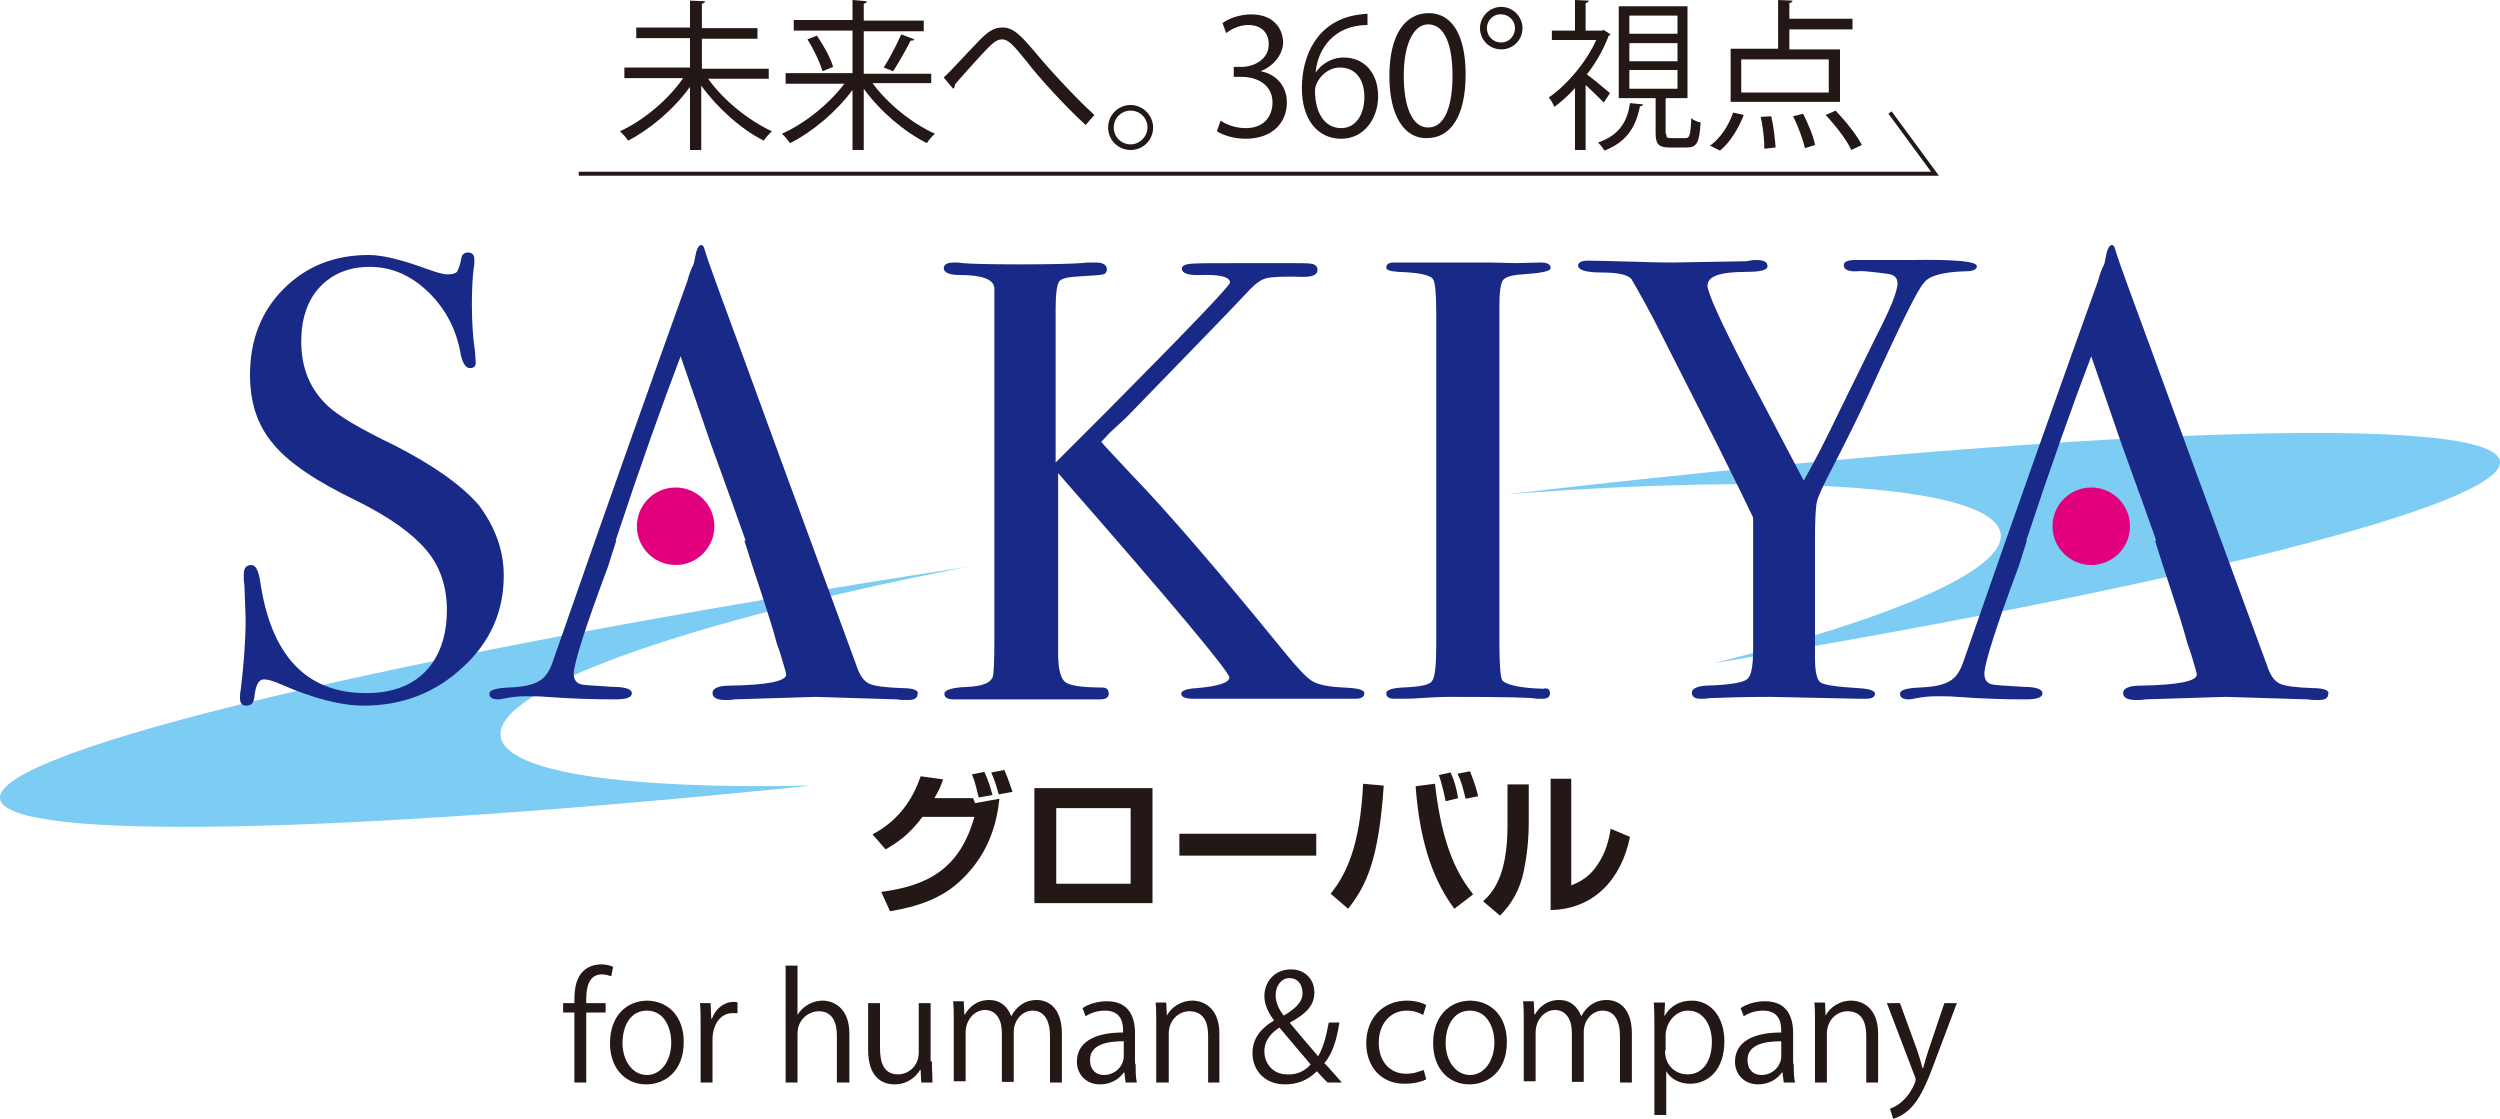 <?xml version="1.0" encoding="utf-8"?>
<!-- Generator: Adobe Illustrator 27.9.1, SVG Export Plug-In . SVG Version: 6.00 Build 0)  -->
<svg version="1.1" id="レイヤー_1" xmlns="http://www.w3.org/2000/svg" xmlns:xlink="http://www.w3.org/1999/xlink" x="0px"
	 y="0px" viewBox="0 0 400 179" style="enable-background:new 0 0 400 179;" xml:space="preserve">
<style type="text/css">
	.st0{fill:#231815;}
	.st1{fill:none;stroke:#231815;stroke-width:0.637;stroke-miterlimit:10;}
	.st2{fill:#7DCCF3;}
	.st3{fill:#182987;}
	.st4{fill:#E3007F;}
</style>
<g>
	<g>
		<path class="st0" d="M122.8,12.6h-9.5c2.4,3.4,6.5,6.7,10.2,8.4c-0.4,0.4-1,1-1.3,1.5c-3.6-1.8-7.4-5.2-10-8.8V24h-1.8V13.9
			c-2.6,3.6-6.4,6.8-9.9,8.6c-0.3-0.5-0.9-1.1-1.3-1.5c3.7-1.7,7.7-5,10.1-8.5h-9.4v-1.7h10.5V6.1h-8.6V4.4h8.6V0.1l2.4,0.1
			c0,0.2-0.2,0.3-0.5,0.4v3.9h8.9v1.7h-8.9v4.8h10.7V12.6z"/>
		<path class="st0" d="M149,13.3h-9.4c2.4,3.3,6.4,6.5,10,8.1c-0.4,0.3-1,1-1.3,1.5c-3.6-1.8-7.5-5.1-10.1-8.7V24h-1.8v-9.6
			c-2.6,3.5-6.4,6.7-10,8.5c-0.3-0.4-0.8-1.1-1.3-1.5c3.6-1.6,7.5-4.7,10-8h-9.4v-1.7h10.7V4.9H127V3.2h9.4V0l2.3,0.2
			c0,0.2-0.2,0.3-0.5,0.4v2.7h9.6v1.7h-9.6v6.8H149V13.3z M131.6,11.4c-0.4-1.4-1.4-3.5-2.4-5.1l1.5-0.6c1.1,1.6,2.2,3.6,2.6,5
			L131.6,11.4z M146.3,6.3c-0.1,0.2-0.3,0.2-0.6,0.2c-0.7,1.4-1.9,3.5-2.8,4.9c0,0-1.5-0.6-1.5-0.6c0.9-1.4,2.1-3.7,2.8-5.3
			L146.3,6.3z"/>
		<path class="st0" d="M151,12.4c1.1-1,3.7-3.9,5.1-5.3c2-2.2,3-2.7,4.3-2.7c1.6,0,2.7,1,5,3.7c1.8,2.2,6.1,7,9.7,10.3l-1.4,1.6
			c-3.5-3.2-7.8-8-9.3-10c-2.2-2.7-3-3.7-4.1-3.7c-1,0-1.8,0.9-3.4,2.6c-0.9,1-3,3.3-4.1,4.6c0,0.3-0.1,0.6-0.3,0.7L151,12.4z"/>
		<path class="st0" d="M184.5,20.4c0,2-1.6,3.6-3.6,3.6s-3.6-1.6-3.6-3.6c0-2,1.6-3.6,3.6-3.6C182.9,16.8,184.5,18.5,184.5,20.4z
			 M183.6,20.4c0-1.5-1.2-2.7-2.7-2.7c-1.5,0-2.7,1.2-2.7,2.7c0,1.5,1.2,2.7,2.7,2.7C182.4,23.1,183.6,21.8,183.6,20.4z"/>
		<path class="st0" d="M201.7,11.4c2.3,0.4,4.2,2.2,4.2,5c0,3.1-2.2,5.8-6.6,5.8c-1.9,0-3.7-0.6-4.6-1.2l0.6-1.7
			c0.7,0.5,2.2,1.2,4,1.2c3.3,0,4.3-2.3,4.3-4.1c0-2.8-2.4-4.1-4.9-4.1h-1.3v-1.6h1.3c1.9,0,4.3-1.2,4.3-3.6c0-1.7-1-3.1-3.3-3.1
			c-1.4,0-2.8,0.7-3.5,1.3l-0.6-1.6c0.9-0.7,2.7-1.4,4.6-1.4c3.5,0,5.1,2.2,5.1,4.6C205.2,8.7,203.9,10.5,201.7,11.4L201.7,11.4z"/>
		<path class="st0" d="M210.5,11.6c0.9-1.3,2.5-2.4,4.5-2.4c3.3,0,5.5,2.5,5.5,6.2c0,3.5-2.2,6.8-5.9,6.8c-3.8,0-6.3-3.1-6.3-8.1
			c0-5.2,2.4-10.6,8.7-11.7c0.7-0.1,1.4-0.2,1.8-0.2l0,1.8C213.4,4,210.8,7.9,210.5,11.6L210.5,11.6z M218.3,15.5
			c0-3-1.6-4.7-3.9-4.7c-2.3,0-4,2.2-4,3.7c0,3.5,1.5,6,4.2,6C216.8,20.5,218.3,18.5,218.3,15.5z"/>
		<path class="st0" d="M222.3,12.2c0-6.8,2.6-10.1,6.3-10.1c3.7,0,5.9,3.5,5.9,9.8c0,6.7-2.4,10.2-6.2,10.2
			C224.8,22.2,222.3,18.7,222.3,12.2z M232.4,12.1c0-4.8-1.2-8.2-3.9-8.2c-2.3,0-3.9,3.1-3.9,8.2c0,5.1,1.4,8.3,3.9,8.3
			C231.3,20.4,232.4,16.7,232.4,12.1z"/>
		<path class="st0" d="M243.6,4.5c0,1.9-1.5,3.4-3.4,3.4c-1.9,0-3.4-1.5-3.4-3.4c0-1.8,1.5-3.4,3.4-3.4
			C242.1,1.1,243.6,2.7,243.6,4.5z M237.9,4.5c0,1.3,1,2.3,2.3,2.3c1.2,0,2.2-1,2.2-2.3c0-1.2-1-2.2-2.2-2.2
			C238.9,2.2,237.9,3.3,237.9,4.5z"/>
		<path class="st0" d="M257.7,5.5c-0.1,0.1-0.2,0.2-0.3,0.2c-0.8,2.1-2,4.3-3.5,6.2c1.1,0.8,3.1,2.5,3.7,3l-1,1.5
			c-0.6-0.6-1.9-1.9-2.9-2.8v10.4H252v-9.9c-1.1,1.2-2.2,2.2-3.3,3c-0.2-0.5-0.6-1.2-0.9-1.5c2.9-2,5.9-5.5,7.6-9.2h-7.1V4.9h3.7V0
			l2.2,0.1c0,0.2-0.2,0.3-0.5,0.4v4.4h2.6l0.3-0.1L257.7,5.5z M262.9,16.7c-0.1,0.2-0.2,0.3-0.5,0.3c-0.6,2.9-1.8,5.6-5.7,7.1
			c-0.2-0.4-0.7-1-1-1.3c3.5-1.2,4.7-3.5,5.1-6.3L262.9,16.7z M266.6,21.4c0,0.6,0.1,0.7,0.8,0.7h2.3c0.6,0,0.8-0.4,0.9-3.2
			c0.3,0.3,1,0.6,1.5,0.7c-0.2,3.2-0.6,4-2.2,4h-2.7c-1.8,0-2.3-0.5-2.3-2.3v-5.6H259V1h11v14.7h-3.3c-0.1,0-0.2,0.1-0.2,0.1V21.4z
			 M260.7,2.5v2.9h7.7V2.5H260.7z M260.7,6.9v2.9h7.7V6.9H260.7z M260.7,11.2v3h7.7v-3H260.7z"/>
		<path class="st0" d="M279,18.4c-0.8,2.1-2.2,4.4-3.8,5.7l-1.6-0.8c1.6-1.1,3-3.2,3.7-5.3L279,18.4z M294.4,7.8v8.5h-17.5V7.8h7.6
			V0l2.3,0.1c0,0.2-0.2,0.3-0.5,0.4v2.5h10.1v1.7h-10.1v3.2H294.4z M292.6,14.7V9.5h-14v5.3H292.6z M282.3,23.8
			c0-1.3-0.2-3.5-0.6-5.1l1.7-0.1c0.4,1.7,0.6,3.8,0.7,5L282.3,23.8z M288.8,23.7c-0.3-1.3-1.1-3.5-1.9-5.1l1.6-0.4
			c0.8,1.6,1.7,3.7,1.9,5L288.8,23.7z M296.2,24c-0.7-1.6-2.5-3.9-4.1-5.6l1.6-0.7c1.6,1.7,3.4,3.9,4.2,5.5L296.2,24z"/>
	</g>
	<g>
		<path class="st0" d="M91.9,160.5c0-1.6,0-3.7,1.4-5.1c0.8-0.8,1.9-1.1,2.9-1.1c0.8,0,1.5,0.2,1.9,0.4l-0.3,1.5
			c-0.4-0.1-0.8-0.3-1.5-0.3c-2,0-2.5,1.9-2.5,3.9v0.7h3.1v1.5h-3.1v11.2h-1.9V162h-1.8v-1.5H91.9z"/>
		<path class="st0" d="M109.4,166.7c0,4.8-3.1,6.8-6,6.8c-3.3,0-5.8-2.5-5.8-6.6c0-4.4,2.7-6.8,6-6.8
			C107.1,160.2,109.4,162.8,109.4,166.7z M103.5,161.7c-2.8,0-3.9,2.7-3.9,5.2c0,2.8,1.6,5.1,3.9,5.1c2.3,0,3.9-2.3,3.9-5.2
			C107.4,164.5,106.3,161.7,103.5,161.7z"/>
		<path class="st0" d="M117.9,162.1c-0.2,0-0.4,0-0.7,0c-2.1,0-3.2,2.1-3.2,4.2v6.9h-1.9v-8.9c0-1.4,0-2.6-0.1-3.8h1.7l0.1,2.5h0.1
			c0.6-1.6,1.9-2.7,3.5-2.7c0.2,0,0.4,0,0.6,0.1V162.1z"/>
		<path class="st0" d="M135.8,173.2h-1.9v-7.5c0-2.1-0.7-3.9-2.9-3.9c-1.5,0-3.4,1.2-3.4,3.6v7.8h-1.9v-18.7h1.9v7.9h0
			c0.8-1.4,2.4-2.3,4-2.3c1.6,0,4.3,1,4.3,5.3V173.2z"/>
		<path class="st0" d="M149.1,169.8c0,1.3,0.1,2.4,0.1,3.4h-1.8l-0.1-2h-0.1c-0.6,1-1.9,2.3-4.1,2.3c-1.9,0-4.2-1.1-4.2-5.5v-7.5
			h1.9v7.2c0,2.5,0.7,4.2,2.9,4.2c1.5,0,3.3-1.2,3.3-3.5v-7.9h1.9V169.8z"/>
		<path class="st0" d="M170,173.2H168v-7.4c0-2.5-0.9-4.1-2.8-4.1c-1.6,0-3,1.5-3,3.4v8h-1.9v-7.9c0-2-0.9-3.6-2.7-3.6
			c-1.7,0-3.1,1.6-3.1,3.6v7.8h-1.9v-9.5c0-1.3,0-2.2-0.1-3.3h1.7l0.1,2.1h0.1c0.7-1.2,1.9-2.3,3.9-2.3c1.7,0,2.9,1,3.5,2.6h0
			c0.8-1.5,2.1-2.6,4.1-2.6c1.6,0,4,1,4,5.4V173.2z"/>
		<path class="st0" d="M181.7,170.2c0,1.1,0,2.2,0.2,3h-1.8l-0.2-1.6h-0.1c-0.7,1-2,1.9-3.8,1.9c-2.4,0-3.7-1.8-3.7-3.6
			c0-3.1,2.7-4.7,7.4-4.7c0-1.1,0-3.5-2.9-3.5c-1.1,0-2.2,0.3-3.1,0.9l-0.5-1.3c1-0.7,2.5-1.1,3.9-1.1c3.6,0,4.5,2.6,4.5,5.1V170.2z
			 M179.8,166.6c-2.4,0-5.4,0.4-5.4,3c0,1.6,1,2.4,2.2,2.4c1.9,0,3.2-1.5,3.2-3V166.6z"/>
		<path class="st0" d="M195.2,173.2h-1.9v-7.5c0-2.1-0.7-3.9-3-3.9c-1.7,0-3.3,1.4-3.3,3.6v7.8H185v-9.5c0-1.3,0-2.3-0.1-3.3h1.7
			l0.1,2.1h0c0.6-1.2,2.1-2.4,4.1-2.4c1.6,0,4.3,1,4.3,5.3V173.2z"/>
		<path class="st0" d="M214.3,163.6c-0.4,2.7-1.1,5-2.4,6.5c0.9,0.9,1.7,1.9,2.8,3.1h-2.3c-0.5-0.5-1-1-1.7-1.8
			c-1.5,1.5-3.2,2.1-5.1,2.1c-3.3,0-5.2-2.3-5.2-5c0-2.4,1.4-4,3.4-5.2v-0.1c-0.9-1.2-1.5-2.5-1.5-3.8c0-2.2,1.5-4.3,4.3-4.3
			c2,0,3.7,1.4,3.7,3.7c0,1.9-1.1,3.3-3.9,4.8v0.1c1.5,1.8,3.2,3.8,4.5,5.3c0.8-1.3,1.3-3.2,1.7-5.4H214.3z M209.7,170.3
			c-1.1-1.3-3.1-3.6-5-5.9c-1,0.7-2.4,1.8-2.4,3.8c0,2.1,1.5,3.7,3.6,3.7C207.4,172,208.8,171.4,209.7,170.3z M204.1,159.2
			c0,1.3,0.6,2.4,1.3,3.3c1.8-1.1,3-2.1,3-3.6c0-1.2-0.6-2.4-2.1-2.4C204.9,156.5,204.1,157.9,204.1,159.2z"/>
		<path class="st0" d="M228.2,172.7c-0.6,0.3-1.8,0.7-3.5,0.7c-3.6,0-6.1-2.6-6.1-6.5c0-3.9,2.6-6.8,6.5-6.8c1.4,0,2.6,0.4,3.1,0.7
			l-0.5,1.6c-0.5-0.3-1.4-0.7-2.6-0.7c-2.9,0-4.5,2.4-4.5,5.1c0,3.1,1.8,5,4.4,5c1.3,0,2.1-0.4,2.8-0.6L228.2,172.7z"/>
		<path class="st0" d="M241.1,166.7c0,4.8-3.1,6.8-6,6.8c-3.3,0-5.8-2.5-5.8-6.6c0-4.4,2.7-6.8,6-6.8
			C238.8,160.2,241.1,162.8,241.1,166.7z M235.2,161.7c-2.8,0-3.9,2.7-3.9,5.2c0,2.8,1.6,5.1,3.9,5.1c2.3,0,3.9-2.3,3.9-5.2
			C239.1,164.5,238,161.7,235.2,161.7z"/>
		<path class="st0" d="M261.1,173.2h-1.9v-7.4c0-2.5-0.9-4.1-2.8-4.1c-1.6,0-3,1.5-3,3.4v8h-1.9v-7.9c0-2-0.9-3.6-2.7-3.6
			c-1.7,0-3.1,1.6-3.1,3.6v7.8h-1.9v-9.5c0-1.3,0-2.2-0.1-3.3h1.7l0.1,2.1h0.1c0.7-1.2,1.9-2.3,3.9-2.3c1.7,0,2.9,1,3.5,2.6h0
			c0.8-1.5,2.1-2.6,4.1-2.6c1.6,0,4,1,4,5.4V173.2z"/>
		<path class="st0" d="M266.3,162.6c0.9-1.6,2.4-2.5,4.4-2.5c3,0,5.2,2.6,5.2,6.5c0,4.7-2.7,6.8-5.5,6.8c-1.7,0-3.1-0.8-3.8-2h0v7
			h-1.9v-13.9c0-1.7,0-2.9-0.1-4.1h1.8L266.3,162.6L266.3,162.6z M266.4,168.1c0,2.5,1.8,3.8,3.6,3.8c2.5,0,3.9-2.2,3.9-5.2
			c0-2.6-1.3-5-3.8-5c-2.2,0-3.6,2.1-3.6,4V168.1z"/>
		<path class="st0" d="M287,170.2c0,1.1,0,2.2,0.2,3h-1.8l-0.2-1.6h-0.1c-0.7,1-2,1.9-3.8,1.9c-2.4,0-3.7-1.8-3.7-3.6
			c0-3.1,2.7-4.7,7.4-4.7c0-1.1,0-3.5-2.9-3.5c-1.1,0-2.2,0.3-3.1,0.9l-0.5-1.3c1-0.7,2.5-1.1,3.9-1.1c3.6,0,4.5,2.6,4.5,5.1V170.2z
			 M285,166.6c-2.4,0-5.4,0.4-5.4,3c0,1.6,1,2.4,2.2,2.4c1.9,0,3.2-1.5,3.2-3V166.6z"/>
		<path class="st0" d="M300.5,173.2h-1.9v-7.5c0-2.1-0.7-3.9-3-3.9c-1.7,0-3.3,1.4-3.3,3.6v7.8h-1.9v-9.5c0-1.3,0-2.3-0.1-3.3h1.7
			l0.1,2.1h0c0.6-1.2,2.1-2.4,4.1-2.4c1.6,0,4.3,1,4.3,5.3V173.2z"/>
		<path class="st0" d="M313.1,160.5l-3.4,9c-1.5,4.1-2.6,6.5-4.2,8c-1.1,1-2.1,1.4-2.6,1.5l-0.5-1.6c3-1.1,4.1-4.3,4.1-4.6
			c0-0.1,0-0.3-0.1-0.5l-4.5-11.8h2.1l2.8,7.7c0.3,0.9,0.6,1.9,0.8,2.7h0.1c0.2-0.8,0.5-1.7,0.8-2.7l2.6-7.7H313.1z"/>
	</g>
	<polyline class="st1" points="92.6,27.8 309.6,27.8 302.4,18 	"/>
	<g>
		<path class="st0" d="M139.6,133.5c4.2-2.2,6.5-5.7,7.7-9.3l3.6,0.5c-0.4,1.2-0.8,2-1.4,3h6.2l0.3,0.8l3.9-0.7
			c-0.5,5-2.3,9.3-5.9,12.8c-3.3,3.3-7.5,4.5-11.6,5.2l-1.4-3.1c7.6-1,12.6-3.8,14.9-12h-8.3c-2.2,2.9-4,4.1-5.9,5.2L139.6,133.5z
			 M156.6,127.6c-0.6-2.4-0.7-2.8-1.1-3.7l2-0.4c0.2,0.5,0.7,1.4,1.3,3.7L156.6,127.6z M159.8,127.1c-0.2-0.7-0.6-2.2-1.2-3.5
			l2.1-0.4c0.7,1.6,1.1,3,1.3,3.5L159.8,127.1z"/>
		<path class="st0" d="M184.4,126.1v18.4h-18.9v-18.4H184.4z M180.9,129.3H169v12.1h11.9V129.3z"/>
		<path class="st0" d="M210.6,133.4v3.5h-21.9v-3.5H210.6z"/>
		<path class="st0" d="M212.9,143c2.4-3,4.7-7.4,5.2-17.6l3.3,0.3c-0.8,11.7-2.7,15.9-5.7,19.7L212.9,143z M229.6,125.4
			c1.2,10.9,4.1,15.1,6.1,17.7l-3,2.3c-3-4-5.5-9.9-6.2-19.6L229.6,125.4z M231.3,128.2c-0.1-0.5-0.6-3-1.1-4.2l1.9-0.4
			c0.6,1.3,0.9,2.4,1.2,4.1L231.3,128.2z M234.5,127.8c-0.5-2-0.7-2.8-1.3-4l2-0.4c0.8,2,1.1,3.1,1.3,4L234.5,127.8z"/>
		<path class="st0" d="M244.6,131.5c0,2.9-0.3,5.5-0.8,7.9c-0.6,2.9-1.9,5.2-3.8,7.1l-2.7-2.3c1.4-1.3,3.9-3.8,3.9-12.1v-6.6h3.4
			V131.5z M251.3,141.7c1.5-0.6,3.1-1.4,4.4-3.5c0.6-0.9,1.6-2.7,2-5.6l3.1,1.3c-1.4,6.9-5.9,11.6-12.7,11.7v-21h3.3V141.7z"/>
	</g>
	<g>
		<path class="st2" d="M80.1,117.8c-1-7.6,30-18.4,74.6-27.1C65.2,104.5-1,120,0,127.8c0.9,6.9,54.7,5.6,129.8-2.1
			C100.4,126.3,80.9,123.7,80.1,117.8z"/>
		<path class="st2" d="M241,79.1c45.3-3.5,78.1-1.3,79.1,6.3c0.8,5.8-17.3,13.5-45.8,20.7C348.7,93.7,400.9,80.7,400,73.8
			C398.9,66,330.9,68.6,241,79.1z"/>
	</g>
	<path class="st3" d="M144.4,110.1c-2.7-0.1-4.4-0.3-5.3-0.7c-0.9-0.4-1.6-1.4-2.1-3c-9.8-26.6-15.9-43.3-18.3-49.9
		c-3.1-8.5-5.2-14-6-16.7c-0.1-0.4-0.3-0.6-0.5-0.6c-0.3,0-0.6,0.4-0.8,1.1l-0.4,1.9c-0.5,1-0.8,1.9-1,2.7
		c-5.5,15.3-12.7,35.5-21.5,60.8c-0.5,1.6-1.3,2.8-2.3,3.3c-1,0.6-2.5,0.9-4.7,1c-2.2,0.1-3.2,0.4-3.2,1c0,0.6,0.5,0.9,1.4,0.9
		c0.3,0,0.8-0.1,1.3-0.2c1-0.2,2.1-0.3,3.2-0.3c1.1,0,2.2,0,3.2,0.1c4.2,0.3,7.8,0.4,11,0.4c1.8,0,2.7-0.3,2.7-1c0-0.6-1-1-3-1
		c-3.2-0.2-4.9-0.3-5.1-0.4c-0.8-0.2-1.2-0.8-1.2-1.7c0-1.6,1.8-7.3,5.5-17.2h0l1.3-4.1h-0.1c4-12.1,7.5-21.9,10.4-29.5l4.9,14.2
		c2.6,7.1,4.4,12.2,5.5,15.3h-0.2l1.3,4.1h0c2.1,6.3,3.4,10.4,3.9,12.4l0.5,1.4l0.8,2.7c0.1,0.5,0.2,0.7,0.2,0.8c0,1.1-3,1.7-9,1.8
		c-1.8,0-2.8,0.4-2.8,1.2c0,0.7,0.7,1.1,2,1.1c0.5,0,1.1,0,1.5-0.1l13-0.4l13,0.4c0.5,0.1,1.2,0.1,1.8,0.1c1,0,1.5-0.3,1.5-0.9
		C147.1,110.5,146.2,110.1,144.4,110.1z"/>
	<path class="st3" d="M370.1,110.1c-2.7-0.1-4.4-0.3-5.3-0.7c-0.9-0.4-1.6-1.4-2.1-3c-9.8-26.6-15.9-43.3-18.3-49.9
		c-3.1-8.5-5.2-14-6-16.7c-0.1-0.4-0.3-0.6-0.5-0.6c-0.3,0-0.6,0.4-0.8,1.1l-0.4,1.9c-0.5,1-0.8,1.9-1,2.7
		c-5.5,15.3-12.7,35.5-21.5,60.8c-0.5,1.6-1.3,2.8-2.3,3.3c-1,0.6-2.5,0.9-4.7,1c-2.2,0.1-3.2,0.4-3.2,1c0,0.6,0.5,0.9,1.4,0.9
		c0.3,0,0.8-0.1,1.3-0.2c1-0.2,2.1-0.3,3.2-0.3c1.1,0,2.2,0,3.2,0.1c4.2,0.3,7.8,0.4,11,0.4c1.8,0,2.7-0.3,2.7-1c0-0.6-1-1-3-1
		c-3.2-0.2-4.9-0.3-5.1-0.4c-0.8-0.2-1.2-0.8-1.2-1.7c0-1.6,1.8-7.3,5.5-17.2h0l1.3-4.1h-0.1c4-12.1,7.5-21.9,10.4-29.5l4.9,14.2
		c2.6,7.1,4.4,12.2,5.5,15.3h-0.2l1.3,4.1h0c2.1,6.3,3.4,10.4,3.9,12.4l0.5,1.4l0.8,2.7c0.1,0.5,0.2,0.7,0.2,0.8c0,1.1-3,1.7-9,1.8
		c-1.8,0-2.8,0.4-2.8,1.2c0,0.7,0.7,1.1,2,1.1c0.5,0,1.1,0,1.5-0.1l13-0.4l13,0.4c0.5,0.1,1.2,0.1,1.8,0.1c1,0,1.5-0.3,1.5-0.9
		C372.8,110.5,371.9,110.1,370.1,110.1z"/>
	<g>
		<path class="st3" d="M80.6,92.1c0,5.8-2.2,10.7-6.6,14.7c-4.4,4.1-9.7,6.1-15.8,6.1c-3.6,0-7.9-1.1-13-3.3c-1.3-0.6-2.3-0.9-3-0.9
			c-0.8,0-1.3,0.9-1.5,2.8c-0.1,1-0.5,1.4-1.3,1.4c-0.7,0-1-0.4-1-1.2c0-0.5,0-0.9,0.1-1.2c0.5-4.1,0.8-7.9,0.8-11.4
			c0-0.7-0.1-2.5-0.2-5.6c-0.1-0.4-0.1-0.9-0.1-1.6c0-1,0.4-1.5,1.2-1.5c0.7,0,1.1,0.8,1.4,2.4c1.7,12.1,7.4,18.1,17,18.1
			c4.1,0,7.3-1.2,9.5-3.5c2.2-2.3,3.4-5.6,3.4-9.8c0-3.8-1.1-7-3.3-9.6c-2.2-2.6-5.9-5.3-11.2-7.9C50.6,77,46.1,74,43.7,71
			c-2.5-2.9-3.7-6.6-3.7-11c0-5.6,1.8-10.2,5.4-13.8c3.6-3.6,8.1-5.4,13.6-5.4c2.3,0,5.4,0.8,9.5,2.3c1.4,0.5,2.4,0.8,3.1,0.8
			c0.7,0,1.2-0.1,1.5-0.4c0.2-0.3,0.5-1,0.7-2.1c0.1-0.7,0.5-1,1.1-1c0.7,0,1,0.4,1,1.2c0,0.5,0,0.9-0.1,1.2
			c-0.2,1.6-0.3,3.6-0.3,5.8c0,3.2,0.2,5.8,0.5,7.6l0.1,1.6c0.1,0.7-0.2,1.1-0.9,1.1c-0.7,0-1.2-0.8-1.5-2.3c-0.7-4-2.5-7.3-5.2-9.9
			c-2.7-2.6-5.8-4-9.3-4c-3.4,0-6,1.1-8,3.2c-2,2.1-3,5.1-3,8.7c0,4.3,1.4,7.7,4.3,10.4c1.6,1.5,5.1,3.6,10.5,6.2
			c6.3,3.2,10.8,6.4,13.6,9.6C79.2,84.3,80.6,88,80.6,92.1z"/>
	</g>
	<g>
		<path class="st3" d="M218.3,110.9c0,0.6-0.5,0.9-1.4,0.9h-0.8h-12.1h-11.8c-0.4,0-0.8,0-1.3,0c-1.3,0-1.9-0.3-1.9-0.8
			c0-0.5,0.8-0.8,2.5-0.9c3.5-0.3,5.2-0.9,5.2-1.7c0-0.9-9.1-11.8-27.4-32.7v29c0,2.3,0.4,3.8,1.1,4.4c0.7,0.6,2.7,0.9,5.9,0.9
			c0.7,0,1.1,0.3,1.1,1c0,0.6-0.5,0.9-1.4,0.9c-0.7,0-1.3,0-1.8,0h-14c-0.9,0-1.9,0-3.1,0c-1.2,0-2.4,0-3.6,0h-0.9
			c-1,0-1.5-0.3-1.5-0.9c0-0.6,1.2-1,3.7-1.1c2.3-0.1,3.6-0.6,4-1.5c0.2-0.3,0.3-2.4,0.3-6.3v-56c-0.1-1.4-1.9-2.1-5.6-2.1
			c-1.6,0-2.5-0.4-2.5-1.1c0-0.6,0.6-0.9,1.7-0.9c0.3,0,0.8,0,1.3,0.1c1.1,0.1,4.1,0.2,9,0.2c5.3,0,8.6-0.1,10-0.2
			c0.7-0.1,1.5-0.1,2.3-0.1c1.2,0,1.8,0.4,1.8,1.1c0,0.4-0.2,0.7-0.6,0.8c-0.4,0.1-1.5,0.2-3.5,0.3c-2,0.1-3.1,0.3-3.5,0.8
			c-0.4,0.5-0.6,2-0.6,4.5v24.5l8.5-8.5c12.9-13,19.4-19.8,19.4-20.3c0-0.9-1.6-1.3-4.7-1.2c-2,0.1-3-0.3-3-1c0-0.5,0.5-0.7,1.4-0.8
			c0.9-0.1,4.2-0.1,9.8-0.1h5.5c2.3,0,3.7,0,4,0.1c0.7,0.1,1,0.5,1,1c0,0.7-0.7,1.1-2.2,1.1c-3.1-0.1-5.1,0-5.9,0.2
			c-0.9,0.2-1.7,0.8-2.6,1.7c-4.3,4.6-11,11.4-19.9,20.6l-2.7,2.5l-1.3,1.4c0.4,0.5,2.1,2.3,5,5.4c5.6,5.8,13.7,15.2,24.2,28.1
			c2.2,2.7,3.7,4.3,4.6,4.8c0.8,0.5,2.5,0.9,4.9,1C217.4,110.1,218.3,110.4,218.3,110.9z"/>
	</g>
	<g>
		<path class="st3" d="M248,110.9c0,0.6-0.4,0.9-1.2,0.9h-1c-0.4-0.2-5-0.3-13.7-0.3c-1.7,0-3.4,0.1-5,0.2c-0.9,0.1-2.2,0.1-4,0.1
			c-0.9,0-1.3-0.3-1.3-0.9c0-0.5,0.9-0.8,2.6-0.9c2.7-0.1,4.3-0.4,4.7-1c0.5-0.6,0.7-2.5,0.7-5.8v-53c0-3.3-0.2-5.1-0.5-5.5
			c-0.4-0.7-2.3-1.1-5.6-1.2c-1.3-0.1-1.9-0.3-1.9-0.7c0-0.5,0.4-0.8,1.2-0.8h13.7c1,0,3,0,5.9,0.1l3.9-0.1c1.1,0,1.6,0.3,1.6,0.9
			c0,0.5-1.5,0.8-4.5,1c-1.7,0.1-2.7,0.4-3.1,0.9c-0.4,0.5-0.6,1.9-0.6,4.2v53.7c0,3.8,0.2,5.9,0.5,6.2c0.7,0.7,2.9,1.2,6.5,1.3
			C247.6,110,248,110.3,248,110.9z"/>
	</g>
	<g>
		<path class="st3" d="M316.3,42.6c0,0.5-0.6,0.8-1.7,0.8c-3.7,0.1-6,0.7-6.8,1.9c-0.8,0.7-3.7,6.5-8.6,17.3
			c-2.2,4.8-4.3,8.9-6.2,12.6c-1.3,2.5-2.1,4.2-2.3,5.1c-0.2,0.9-0.3,2.9-0.3,5.9v19.1c0,2.2,0.3,3.5,0.9,3.9c0.6,0.4,2.6,0.7,6,0.9
			c1.8,0.1,2.7,0.4,2.7,0.9c0,0.5-0.5,0.8-1.4,0.8h-1.2l-14.1-0.3c-4,0-7.2,0.1-9.8,0.2c-0.4,0.1-0.9,0.1-1.4,0.1
			c-0.9,0-1.4-0.3-1.4-1c0-0.6,0.8-1,2.3-1.1c3.7-0.1,5.9-0.5,6.5-1c0.7-0.5,1-2.1,1-4.8V82.8c-0.7-1.5-2.6-5.4-5.8-11.8l-10.1-19.9
			c-1-1.9-2.2-4.1-3.6-6.5c-0.7-0.7-2.3-1-4.8-1c-2.4,0-3.7-0.4-3.7-1.1c0-0.5,0.5-0.8,1.6-0.8c1.4,0,4.2,0.1,8.4,0.2
			c2.4,0.1,4.2,0.1,5.2,0.1l11.7-0.2c0.5-0.1,1-0.2,1.6-0.2c1.2,0,1.8,0.3,1.8,1c0,0.6-1.1,0.9-3.4,0.9c-4.2,0-6.2,0.7-6.2,2.2
			c0,1.1,2.1,5.8,6.3,13.9l9.1,17.3c1.7-3,3.6-6.7,5.7-11.1l5.9-12c2.2-4.3,3.4-7.1,3.4-8.5c0-0.9-0.6-1.4-1.7-1.5
			c-2.3-0.3-3.9-0.5-4.7-0.4c-1.5,0.1-2.2-0.3-2.2-1c0-0.5,0.6-0.8,1.9-0.8h5.8h3.3C312.8,41.5,316.3,41.8,316.3,42.6z"/>
	</g>
	<circle class="st4" cx="108.1" cy="84.2" r="6.2"/>
	<circle class="st4" cx="334.6" cy="84.2" r="6.2"/>
</g>
</svg>
